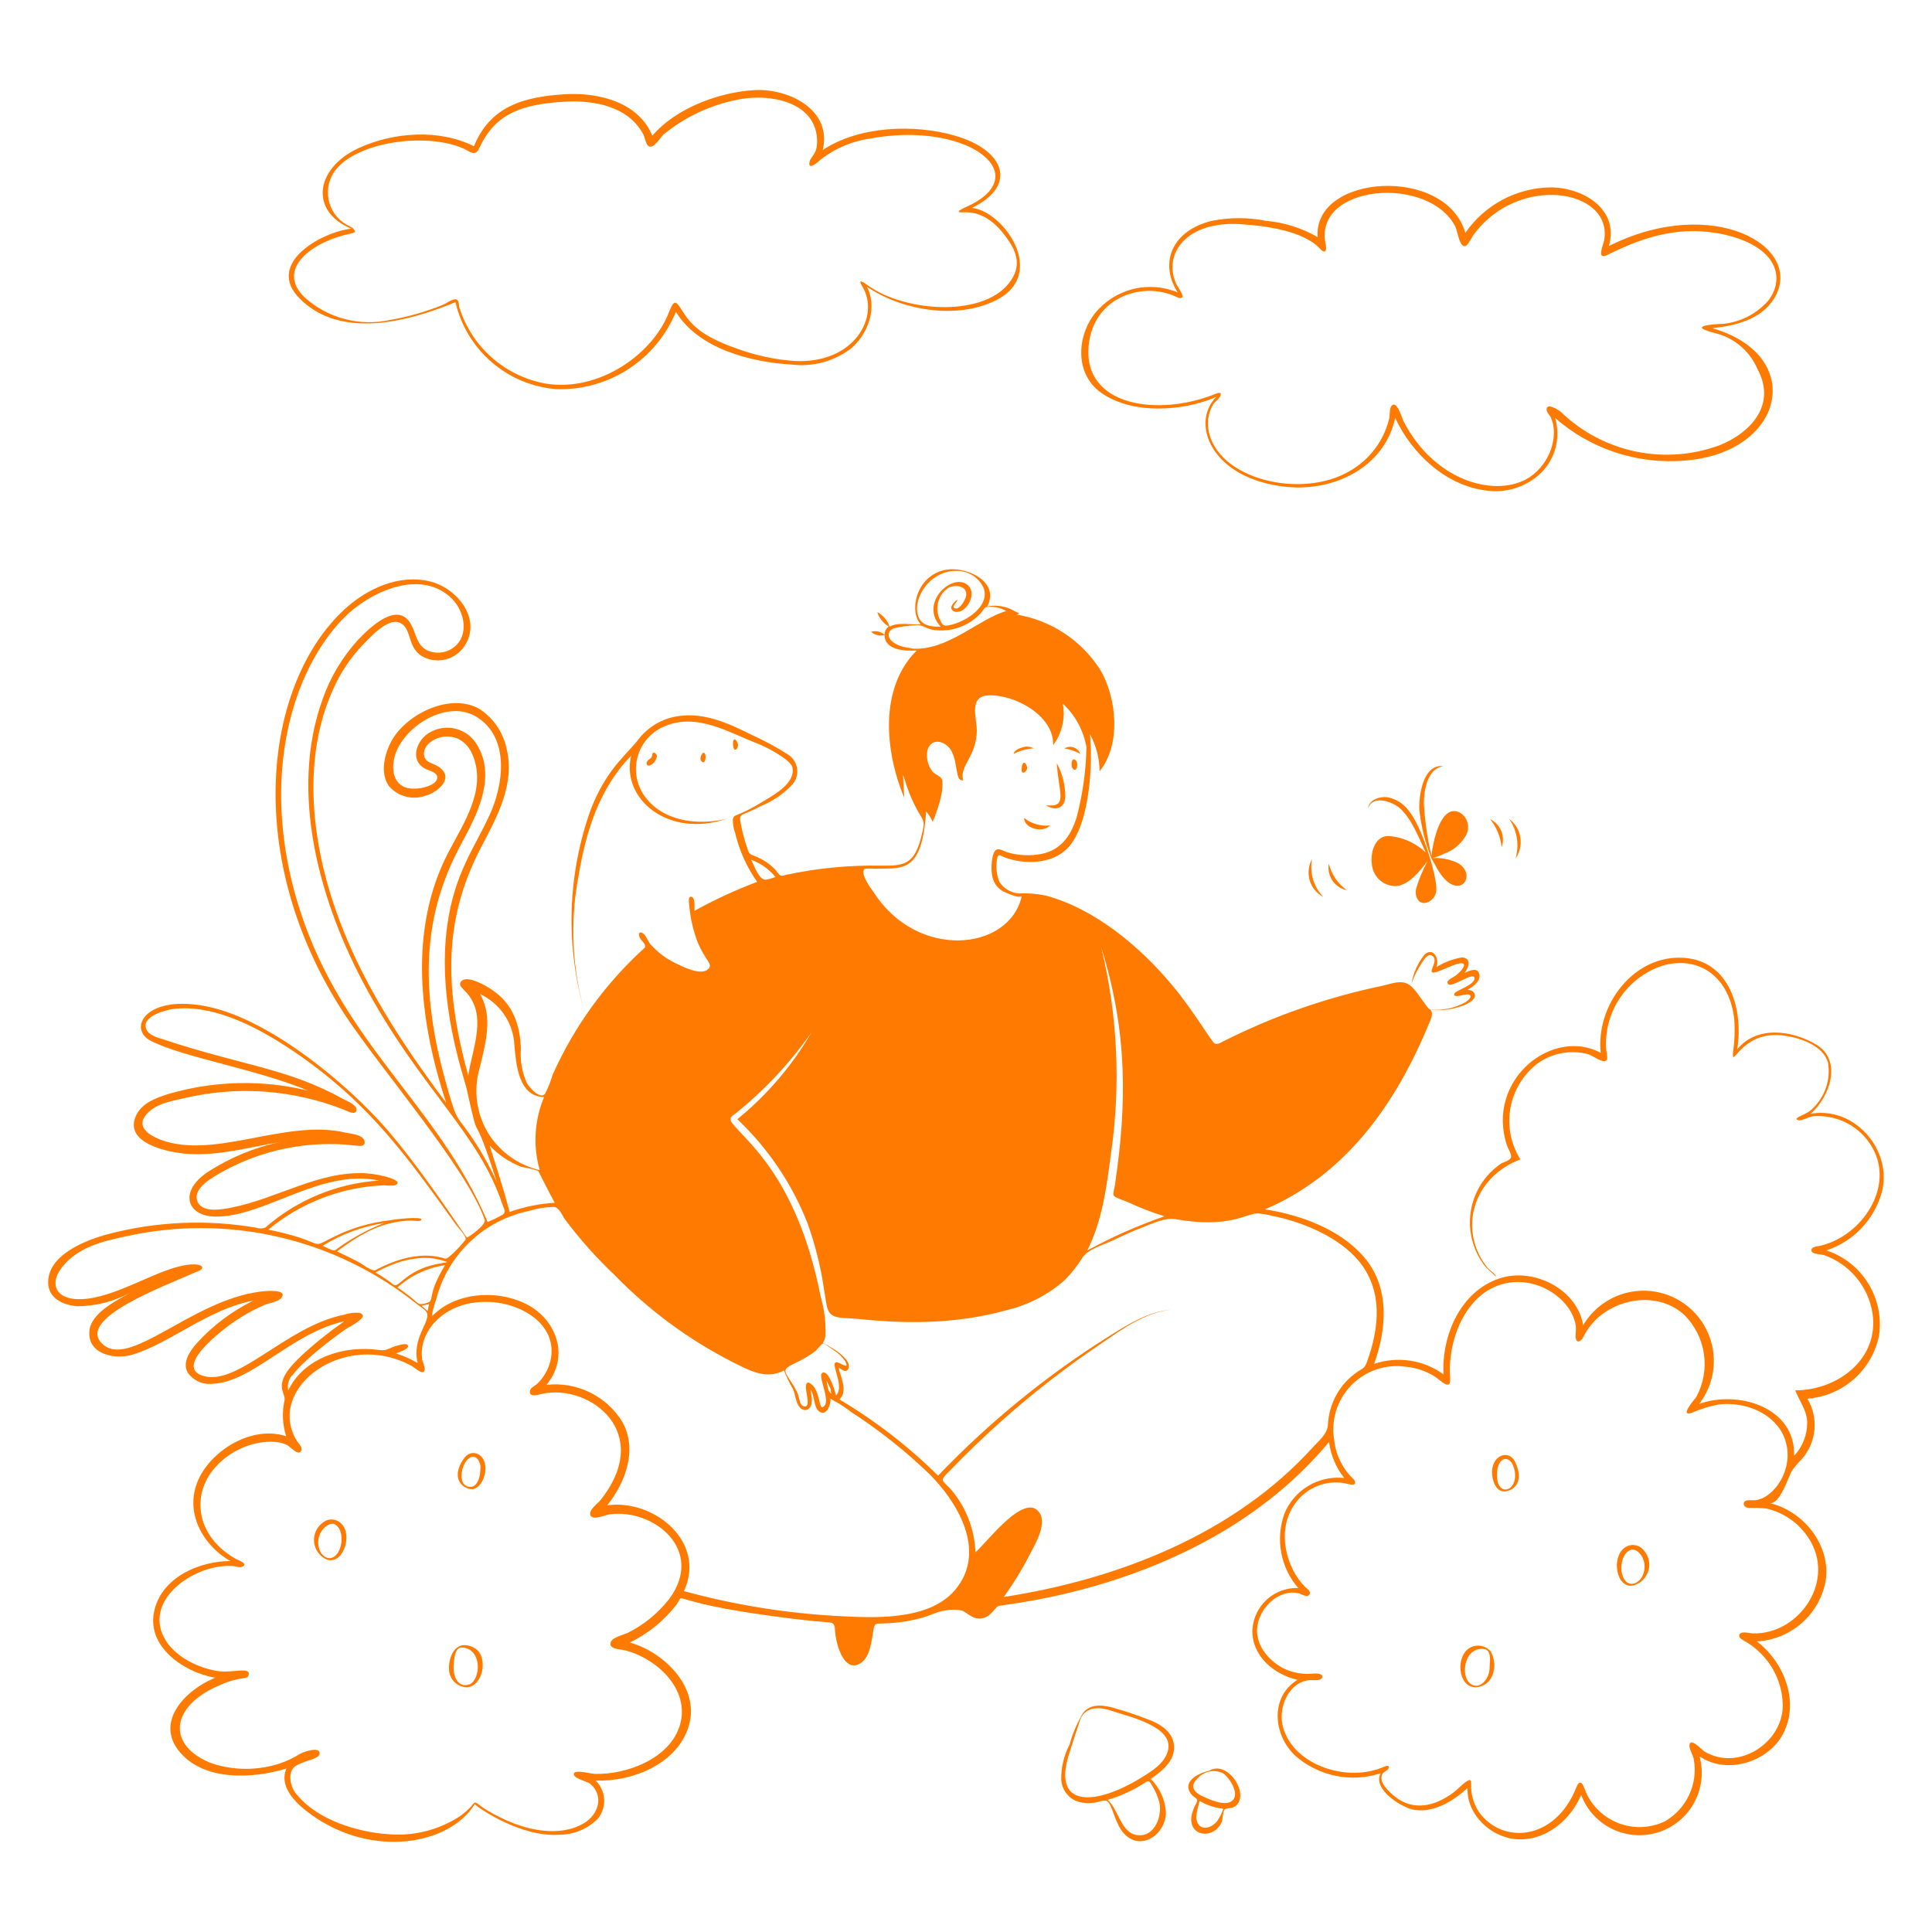 <svg width="400" height="400" viewBox="0 0 400 400" fill="none" xmlns="http://www.w3.org/2000/svg">
<path d="M211.58 154.78C210.88 154.98 210.02 155.34 209.84 156.1C211.129 155.422 212.547 155.027 214 154.94C213.633 154.736 213.226 154.616 212.808 154.588C212.389 154.561 211.97 154.626 211.58 154.78ZM220.38 154.96C221.53 155.139 222.64 155.518 223.66 156.08C223.544 155.769 223.36 155.488 223.123 155.257C222.885 155.026 222.599 154.85 222.285 154.743C221.971 154.636 221.638 154.6 221.308 154.637C220.979 154.675 220.662 154.785 220.38 154.96ZM220.56 164.88C220.541 162.477 219.937 160.116 218.8 158C219.16 164.16 221.22 167.26 216.56 166.72C218.54 168 220.52 167.34 220.56 164.88ZM212.56 158.52C211.86 156.98 211.4 158.72 211.54 159.62C211.68 160.52 213.02 159.52 212.56 158.52ZM222.62 157.32C221.78 156.76 221.74 158.52 221.98 158.94C222.8 160.36 223.5 158 222.62 157.32ZM217.44 170.9C215.508 171.113 213.569 170.56 212.04 169.36C212 171.42 215.72 172.6 217.44 170.9ZM237.72 356C235.375 355.08 232.985 354.279 230.56 353.6C228.42 353 225.9 352.66 224.3 354.56C223.04 356.628 222.077 358.863 221.44 361.2C220.252 363.467 219.66 366 219.72 368.56C219.792 369.484 220.112 370.371 220.647 371.128C221.183 371.885 221.912 372.484 222.76 372.86C223.935 373.295 225.201 373.426 226.44 373.24C227.12 373.24 228.44 372.58 229.12 372.86C230.2 373.4 230.64 376.66 232.12 378.86C235.38 383.64 241.18 380.38 241.4 375.38C241.285 372.709 240.155 370.184 238.24 368.32C240.4 366.82 242.96 364.86 243.08 362C243.2 358.76 240.36 356.96 237.72 356ZM238.44 369.54C239.129 370.623 239.654 371.803 240 373.04C240.7 375.84 239.18 380.26 235.62 379.96C232.06 379.66 231.62 374.6 229.32 372.64C231.943 371.867 234.446 370.737 236.76 369.28C237.68 368.64 237.82 368.48 238.44 369.5V369.54ZM241.8 362.48C241.14 365.08 238.42 366.74 236.3 368.04C227.2 373.66 218.3 374.42 221.04 364.16C221.04 363.96 223.58 356.16 223.66 356C224.86 353.08 227.92 353.4 230.44 354.3C233.56 355.36 243.16 357.46 241.8 362.44V362.48ZM250.36 366.6C247.18 367.36 244.62 369.38 246.88 371.74C247.12 371.98 247.54 372.18 247.72 372.44C247.9 372.7 247.98 372.78 247.6 373.5C244.14 379.9 250.88 381.5 252.9 377.36C253.16 376.82 253.18 375 253.52 374.66C253.86 374.32 254.88 374.42 255.52 374.1C259.12 372 254.34 364.22 250.36 366.6ZM252 377.04C251.18 378.12 249.34 379.04 248.24 377.86C247.14 376.68 248.02 374.24 248.38 372.86C249.874 373.753 251.547 374.306 253.28 374.48C252.978 375.39 252.547 376.252 252 377.04ZM255.02 372.9C253.48 374.02 250.32 372.52 248.82 371.82C247.32 371.12 246.24 369.82 247.86 368.3C248.49 367.528 249.363 366.993 250.337 366.782C251.311 366.572 252.327 366.698 253.22 367.14C254.52 368 256.88 371.54 255.02 372.9ZM303.46 173.04C303.705 172.633 303.865 172.181 303.929 171.711C303.993 171.241 303.961 170.763 303.833 170.306C303.706 169.849 303.487 169.423 303.188 169.054C302.89 168.684 302.52 168.38 302.1 168.16C298.1 166.44 296.62 174.8 296.36 177.16C295.522 173.613 295 169.999 294.8 166.36C294.8 163.74 295.46 159.16 298.8 158.62C294.58 158.14 293.72 164.86 293.86 167.68C294.228 171.112 295.069 174.477 296.36 177.68C296.585 178.165 296.845 178.633 297.14 179.08C297.618 180.089 298.238 181.025 298.98 181.86C302.66 185.86 305.6 181.08 301.98 178.76C300.303 177.917 298.432 177.537 296.56 177.66C297.427 177.445 298.266 177.129 299.06 176.72C300.915 176.052 302.474 174.748 303.46 173.04Z" fill="#FF7A01"/>
<path d="M293.16 184.12C292.9 185.56 293.62 187.34 295.38 186.88C296.005 186.675 296.542 186.266 296.905 185.718C297.268 185.17 297.435 184.515 297.38 183.86C297.38 181.36 294.56 171.24 291.58 167.74C290.522 166.333 288.972 165.376 287.24 165.06C285.72 164.86 283.44 165.52 283.24 167.38C284.22 164.44 288.36 166 289.88 167.38C292.4 169.76 293.72 173.38 295.18 176.5C293.045 174.458 290.25 173.245 287.3 173.08C284.54 173.24 283.72 176.62 284.02 178.88C284.112 180.141 284.684 181.318 285.618 182.17C286.551 183.022 287.776 183.484 289.04 183.46C291.72 183.24 293.92 180.4 295.58 178.26C294.555 180.116 293.743 182.082 293.16 184.12ZM274 185.72C272.998 184.696 272.261 183.443 271.853 182.07C271.446 180.697 271.379 179.245 271.66 177.84C271.284 178.508 271.046 179.245 270.96 180.007C270.874 180.769 270.942 181.541 271.16 182.276C271.379 183.011 271.743 183.695 272.23 184.286C272.718 184.878 273.32 185.366 274 185.72ZM278.88 184.32C276.997 182.998 275.661 181.036 275.12 178.8C274.902 180.029 275.174 181.294 275.876 182.326C276.579 183.357 277.657 184.073 278.88 184.32ZM310.9 175.4C311.287 174.31 311.258 173.115 310.818 172.045C310.379 170.975 309.561 170.105 308.52 169.6C309.846 171.27 310.671 173.281 310.9 175.4ZM312.46 169.54C313.28 170.729 313.823 172.086 314.048 173.512C314.273 174.938 314.174 176.397 313.76 177.78C314.655 176.506 315.019 174.935 314.776 173.397C314.534 171.86 313.703 170.477 312.46 169.54ZM135.02 156.28C135.02 157.1 134.28 157.12 133.98 157.66C133.68 158.2 133.98 158.74 134.7 158.42C135.045 158.231 135.342 157.965 135.567 157.642C135.793 157.319 135.941 156.949 136 156.56C136 156 135.12 155.38 135.02 156.28ZM145.12 157.46C145.94 158.66 146.34 156.64 145.92 156C145.5 155.36 144.76 156.92 145.12 157.46ZM152.62 153.62C151.88 152.32 151.64 153.62 151.82 154.58C152 156 153.24 154.74 152.62 153.62ZM94.3 62.56C95.412 67.371 98.02 71.704 101.751 74.939C105.481 78.173 110.141 80.141 115.06 80.56C120.346 80.758 125.565 79.33 130.014 76.469C134.463 73.608 137.927 69.451 139.94 64.56C144.6 72.2 155.46 75 163.94 75.48C168.365 76.009 172.82 74.773 176.34 72.04C179.74 69.02 181.76 63.62 179.46 59.36C186.78 64.32 198.28 66.26 206.38 62.08C216.88 56.66 207.84 43.76 201.24 43.04C210.84 38.36 207.96 31.04 197.7 28.08C189.26 25.64 177.82 26.08 170.34 31.06C172.34 22.6 163.12 18.26 156.2 18.66C148.9 19.06 139.9 22.4 135.06 28.1C132.16 21.04 123.74 19.08 116.86 19.52C108.06 20.06 101.44 22.2 98.12 30.28C90.92 26.64 81.38 27.34 74.12 30.72C65.18 34.94 64.12 43.82 72.74 47.34C66.34 48.1 54.9 54.66 62.06 61.82C70.56 70.38 84.64 66.56 94.3 62.56ZM72.74 48.32C73.36 48.2 73.86 48.12 73.02 47.2C72.598 46.929 72.157 46.688 71.7 46.48C70.75 45.929 69.929 45.179 69.294 44.282C68.659 43.386 68.225 42.363 68.02 41.284C67.815 40.204 67.845 39.093 68.107 38.026C68.369 36.959 68.858 35.962 69.54 35.1C74.2 29.34 88 27.44 95.72 30.64C97.26 31.26 98.36 32.64 99.24 30.64C102.64 23.18 108.56 21.58 116.82 21.06C123.26 20.68 130.08 22.1 133.16 27.76C133.48 28.34 133.7 29.76 134.18 30.18C135.26 31.08 136.68 28.5 137.34 27.88C141.979 24.058 147.536 21.514 153.46 20.5C159.46 19.46 168.72 21.02 169.16 28.78C169.34 31.96 167.88 32.28 167.62 33.46C167.14 35.6 169.62 33.32 170.06 32.92C172.98 30.686 176.422 29.234 180.06 28.7C199.94 25 214.06 35.72 201.06 42.36C200.48 42.66 196.84 44.12 199.4 43.96C203.22 43.74 205.98 45.96 208.2 48.94C210.42 51.92 211.46 54.7 209.44 57.86C204.38 65.86 187.44 64.72 179.68 59.08C178.8 58.44 177.48 57.56 178.5 59.24C182.3 65.4 177.02 75.36 164.5 74.74C160.448 74.448 156.456 73.593 152.64 72.2C143.82 69.16 142.48 66.2 140.64 63.4C139.58 61.86 139.16 63.14 138.64 64.28C135.4 73.26 124 81.28 112.86 79.4C108.745 78.639 104.917 76.769 101.787 73.992C98.657 71.214 96.345 67.635 95.1 63.64C94.96 63.12 95.1 62.18 94.44 61.98C93.78 61.78 92.26 62.88 91.78 63.08C88.206 64.538 84.484 65.605 80.68 66.26C77.581 66.93 74.367 66.852 71.303 66.035C68.24 65.218 65.414 63.684 63.06 61.56C57.02 55.7 64.56 50 72.74 48.32ZM227.82 81.2C234.32 85.9 244.86 85.2 251.82 82.18C246.34 87.7 250.86 99.22 266.36 100.8C276.16 101.8 286.66 96.8 288.86 86.52C292.28 93.86 299.14 100.36 307.4 101.52C309.487 101.867 311.625 101.721 313.646 101.097C315.666 100.472 317.513 99.384 319.04 97.92C320.516 96.464 321.567 94.633 322.082 92.625C322.596 90.617 322.554 88.506 321.96 86.52C325.788 89.873 330.279 92.381 335.142 93.88C340.005 95.379 345.129 95.836 350.18 95.22C369.74 92.88 373.62 73.46 354.54 67.96C359.32 67.4 364.54 66.22 367.3 61.82C373.86 51.18 354.74 40.1 333.1 50.94C335.32 43.22 327.64 38.78 320.96 38.8C317.492 38.858 314.087 39.743 311.03 41.382C307.972 43.02 305.35 45.364 303.38 48.22C299.38 34.22 271.86 36.04 272.8 49.08C269.486 47.187 265.802 46.034 262 45.7C258.375 44.99 254.646 44.99 251.02 45.7C242.86 47.6 239.84 54.2 243.82 60.54C240.892 59.321 237.648 59.078 234.571 59.849C231.494 60.621 228.747 62.364 226.74 64.82C222.94 69.6 222.5 77.26 227.82 81.2ZM225.4 71.52C226.36 61.52 236.58 58.08 243.68 61.52C244.02 61.68 244.46 61.86 244.8 61.52C245.14 61.18 243.66 59.1 243.5 58.74C240.74 52.46 245.72 45.62 257.06 46.42C262.04 46.76 269.82 47.78 273.24 51.44C274.4 52.7 274.74 51.92 274.46 50.56C271.84 38.16 295.84 36.14 301.34 46.96C301.78 47.84 302.24 51.94 303.7 50.76C304.189 50.135 304.617 49.465 304.98 48.76C314.24 35.9 333.74 39.1 332.16 49.56C332 50.66 330.36 54 332.84 52.76C340.6 48.88 347.74 46.76 356.34 48.42C367.84 50.78 369.82 57.44 366.06 62.3C363.654 65.002 360.32 66.701 356.72 67.06C356.16 67.06 352.58 67.2 352.36 67.78C352.14 68.36 356.02 69.14 356.62 69.44C358.234 70.052 359.707 70.984 360.951 72.18C362.195 73.376 363.185 74.812 363.86 76.4C367.86 83.7 362.56 89.58 355.98 92.2C350.408 94.252 344.37 94.689 338.56 93.461C332.751 92.234 327.406 89.391 323.14 85.26C322.74 84.9 320.16 83.26 320.2 84.82C320.2 85.34 320.88 85.98 321.1 86.46C322.74 90.06 321.1 95.92 316.6 98.86C310 103.1 297.14 99.92 290.6 87.24C290.24 86.54 289.2 82.74 288.1 84.02C287.66 84.54 287.76 86.02 287.62 86.66C287.076 88.919 286.077 91.044 284.685 92.904C283.292 94.765 281.535 96.322 279.52 97.48C269.52 103.48 251.78 99.24 250.18 88.88C249.888 87.054 250.272 85.184 251.26 83.62C251.6 83.1 252.3 82.66 252.56 82.18C253.04 81.28 252.56 81.18 251.78 81.5C240 86.34 224.16 84.24 225.4 71.52Z" fill="#FF7A01"/>
<path d="M389.58 246.94C391.96 238.22 384 228.94 374.86 230.6C378.86 227.14 381.5 219.56 376.04 216.28C371.06 213.28 363.74 212.28 359.66 217.26C360.98 209.26 358.28 199.06 348.76 198.32C338.32 197.5 330.32 208.14 331.42 217.98C321.42 212.6 307.58 223.56 311.98 237.1C312.2 237.76 313.08 239.1 312.8 239.72C312.52 240.34 311.24 240.62 310.8 240.9C309.123 242.033 307.699 243.5 306.615 245.208C305.532 246.917 304.812 248.831 304.503 250.83C304.193 252.83 304.299 254.872 304.815 256.828C305.331 258.785 306.245 260.614 307.5 262.201C307.76 262.541 309.74 264.32 309.74 264.32C309.74 263.86 308.32 262.9 308.02 262.52C301.86 254.94 304.72 243.84 314.78 240.04C312.811 236.905 312.071 233.153 312.703 229.505C313.334 225.857 315.292 222.572 318.2 220.28C319.713 219.161 321.46 218.399 323.31 218.053C325.16 217.706 327.065 217.784 328.88 218.28C329.8 218.56 332.26 220.52 332.74 219.3C332.779 218.695 332.719 218.087 332.56 217.5C332.246 213.694 333.221 209.893 335.329 206.708C337.436 203.523 340.554 201.139 344.18 199.94C351.72 197.74 358.18 202.22 359.08 211.26C359.22 213.383 359.139 215.514 358.84 217.62C358.4 222.04 360.34 213.08 369.46 214.42C372.72 214.9 377.46 216.42 378.48 220.04C378.773 221.856 378.594 223.717 377.96 225.444C377.326 227.171 376.259 228.706 374.86 229.9C373.54 230.96 371.2 231.42 372.22 231.9C372.82 232.18 374.52 231.24 375.2 231.12C377.696 230.881 380.207 231.374 382.427 232.539C384.647 233.704 386.479 235.491 387.7 237.68C392.18 245.68 385.7 255.68 377.08 257.88C376.44 258.06 374.74 258.04 375.08 259.08C375.32 259.66 377.08 259.7 377.68 259.86C380.269 260.782 382.563 262.381 384.322 264.492C386.081 266.603 387.241 269.148 387.68 271.86C389.12 281.4 380.42 287.86 371.68 287.86C372.54 290.06 374.1 292 374.16 294.46C374.187 297.045 373.212 299.539 371.44 301.421C371.8 291.281 359.72 287.76 351.78 290.68C352.997 289.111 353.88 287.309 354.374 285.386C354.868 283.462 354.963 281.458 354.652 279.496C354.342 277.535 353.633 275.658 352.569 273.98C351.505 272.303 350.109 270.862 348.467 269.745C346.825 268.629 344.971 267.86 343.021 267.487C341.07 267.115 339.064 267.145 337.125 267.578C335.187 268.01 333.358 268.835 331.75 270.002C330.143 271.168 328.792 272.652 327.78 274.36C326.52 266.82 317.42 262.36 310.46 264.68C302.34 267.36 298.46 276.54 298.86 284.54C296.814 283.058 294.442 282.089 291.943 281.713C289.444 281.337 286.892 281.566 284.5 282.38C287.12 275.08 287.76 266.58 282.5 260.38C277.52 254.5 269.32 251.54 261.9 250.38C278.5 243.3 288.86 228.8 295.74 212.2C296.12 211.28 296.88 210.04 296.2 209.08C298.637 209.314 301.095 208.951 303.36 208.02C304.06 207.68 305.36 207.02 305.36 206.14C305.36 205.26 304.52 204.92 303.78 204.96C304.88 204.32 306.68 203.16 306.26 201.64C305.84 200.12 304.16 201.04 303.2 201.44C304.12 200.32 304.74 198.36 302.7 198.22C300.82 198.534 299.019 199.214 297.4 200.22C298.08 198.56 296.78 195.98 294.94 197.64C293.543 199.378 292.614 201.443 292.24 203.64C292.826 201.99 293.626 200.423 294.62 198.98C295.04 198.38 295.76 197.28 296.62 197.96C298.06 199.12 294.88 201.96 297.4 201.24C298.7 200.82 299.94 200.18 301.24 199.72C303.84 198.82 303.56 200.2 301.48 201.92C301.1 202.22 299.72 202.82 299.68 203.34C299.68 205.34 305 201 305.28 202.44C305.5 203.54 302.86 204.6 302.18 204.98C301.86 205.14 300.96 205.5 301.08 205.98C301.2 206.46 302.52 206.12 302.96 205.98C304.82 205.6 304.96 206.46 303.42 207.5C301.187 208.729 298.639 209.265 296.1 209.04C295.6 208.8 295.06 207.82 294.7 207.38C293.76 206.2 292.7 204.2 291.18 203.58C289.66 202.96 287.58 203.8 286.1 204.12C274.788 206.482 263.83 210.301 253.5 215.48C252.92 215.76 252.12 216.34 251.5 216.06C250.88 215.78 247.22 209.42 242.86 204.18C236.06 195.98 226.74 188.18 216.52 185.42C214.687 185.035 212.811 184.887 210.94 184.98C210.138 184.917 209.361 184.671 208.668 184.262C207.975 183.853 207.384 183.292 206.94 182.62C206.255 180.968 206.109 179.141 206.52 177.4C206.9 176.72 207.3 177.24 208.08 177.54C212.24 179.08 217.96 178.88 221.08 175.54C225.62 170.84 226.3 158.06 225.66 152C226.947 154.358 227.634 156.995 227.66 159.68C232.16 154.1 231.22 144.54 227.8 138.68C225.877 135.661 223.339 133.081 220.351 131.11C217.363 129.139 213.993 127.82 210.46 127.24C211.64 127 210.56 126.82 210.08 126.54C208.369 125.514 206.336 125.165 204.38 125.56C207.16 120.38 199.96 117.22 195.88 117.96C189.58 119.08 188.16 126.7 190.64 129.26C188.76 129.38 185.86 128.74 184.18 129.76C183.761 128.46 182.849 127.376 181.64 126.74C182.032 127.986 182.873 129.041 184 129.7C183.732 129.9 183.515 130.16 183.366 130.458C183.217 130.757 183.139 131.087 183.14 131.42C182.763 131.09 182.309 130.86 181.82 130.752C181.33 130.643 180.821 130.66 180.34 130.8C180.711 131.141 181.163 131.381 181.654 131.496C182.144 131.612 182.656 131.6 183.14 131.46C183.14 134.68 187.5 134.82 189.8 134.68C181.94 142.46 183.24 155.66 187.2 165.14C186.84 155.92 186.4 162.2 190.74 169.14C191.54 170.36 191.2 171.26 190.88 172.66C189.38 179.12 187.22 179.28 182.24 179.22C175.798 179.116 169.365 179.733 163.06 181.06C162.7 181.06 162.02 181.46 161.6 181.26C161.18 181.06 160.68 180.16 160.28 179.8C159.256 178.811 158.064 178.012 156.76 177.44C155.54 176.9 155.1 177.04 154.76 175.72C154.26 174.302 153.852 172.852 153.54 171.38C152.88 167.94 152.9 169.38 157.54 166.88C159.888 165.936 162.013 164.512 163.78 162.7C164.234 162.271 164.585 161.744 164.806 161.159C165.027 160.574 165.111 159.947 165.053 159.324C164.995 158.702 164.797 158.101 164.472 157.566C164.148 157.032 163.706 156.579 163.18 156.24C160.885 154.762 158.485 153.452 156 152.32C150.54 149.62 144.98 146.92 138.64 148.64C135.893 149.465 133.5 151.182 131.84 153.52C129.12 156.78 125.44 159.64 122.34 167.52C117.397 181.266 117.011 196.238 121.24 210.22C118.438 200.817 117.944 190.876 119.8 181.24C121.32 172.06 124.1 163.24 130.68 156.42C128.5 165.4 138.4 173.62 150.44 169.52C144.44 170.98 137.04 170.08 133.3 164.6C132.502 163.415 131.979 162.067 131.768 160.654C131.557 159.241 131.665 157.798 132.083 156.432C132.5 155.065 133.218 153.809 134.183 152.756C135.148 151.702 136.336 150.877 137.66 150.34C144.44 147.52 150.88 151.68 157.02 154.02C158.4 154.54 163.72 157.24 164.06 158.88C164.72 162.04 160.58 164.34 158.42 165.68C152.22 169.5 152 168.34 151.72 169.68C151.724 170.621 151.886 171.554 152.2 172.44C153.057 176.081 154.605 179.523 156.76 182.58C152.295 184.266 147.957 186.272 143.78 188.58C143.78 188 143.94 186.06 143.32 185.74C142.28 185.2 142.68 187.24 142.72 187.62C142.948 190.189 143.533 192.714 144.46 195.12C146.06 198.96 147.74 199.6 146.6 200.66C145.1 202.06 141.36 200.14 139.94 199.46C137.921 198.5 136.118 197.139 134.64 195.46C134.2 194.94 133.64 193.46 133.08 193.22C132.18 192.7 132.16 193.52 132.48 194.18C132.8 194.84 133.78 195.38 133.52 196.18C125.367 203.556 118.847 212.555 114.38 222.6C114.006 223.923 113.497 225.203 112.86 226.42C111.88 227.76 109.62 225.2 109.06 224.2C108.086 222.002 107.667 219.599 107.84 217.2C107.7 212.22 106.22 207.82 101.84 204.92C100.68 204.12 96.86 201.86 95.56 203.1C94.78 203.86 95.68 204.56 96.2 205.1C101.1 209.98 97.8 216.94 96.94 222.7C92.26 205.52 91.44 190.96 99.62 175.4C102.94 169.08 106.74 162.18 104.84 154.82C104.113 151.536 102.133 148.665 99.32 146.82C93.32 143.3 84.3 147.78 81.2 153.16C79.66 155.82 78.58 159.98 80.5 162.72C81.422 163.799 82.653 164.569 84.026 164.927C85.399 165.284 86.849 165.212 88.18 164.72C90.84 163.94 94.18 160.94 90.76 158.72C89.66 157.96 88.02 157.94 87.8 156.36C87.28 152.78 95.26 149.76 97.92 156.48C100.72 163.52 96.04 170.34 92.9 176.34C84.4 192.54 86.9 211.64 92.38 228.34C83.04 215.84 74.38 202.7 69.3 187.82C64.44 173.56 62.6 156.74 69 142.64C70.512 139.218 72.618 136.089 75.22 133.4C76.72 131.86 80.46 127.66 82.96 129.02C85.46 130.38 84.16 134.52 88.04 136.2C89.42 136.786 90.958 136.888 92.404 136.489C93.849 136.089 95.117 135.212 96 134C100 128.34 94.72 121.82 89.1 120.4C82.62 118.76 75.92 121.9 71.24 126.24C54.76 141.54 50 177.36 71.34 210C78.5 220.94 96.74 242 100.34 252.52C100.72 253.66 96.86 256.24 96.66 256.22C96.46 256.2 86 240 78.16 231.66C69.62 222.54 54.52 210.42 42.16 208.24C29.8 206.06 26.52 213.12 31.24 215.5C37.96 218.94 52.78 221.24 63.86 225.82C54.329 223.504 44.356 223.731 34.94 226.48C32.48 227.24 29.54 228.28 28.28 230.74C25.22 236.74 35.04 238.64 38.84 238.9C45.36 239.34 51.7 237.5 58.06 236.42C52.691 237.561 47.579 239.684 42.98 242.68C36.98 246.68 38.68 251.78 44.5 251.88C54.78 252.06 66.3 241.88 78.5 244.42C69.775 244.995 61.482 248.424 54.9 254.18C54.291 254.389 53.629 254.389 53.02 254.18C42.898 252.441 32.521 252.877 22.58 255.46C18 256.64 9.46 259.84 10 266C10.28 268.96 13.34 270.26 16 270.44C19.814 270.43 23.566 269.475 26.92 267.66C23.96 269.38 18.78 271.86 18.5 275.66C18.14 280.44 23.86 281.54 27.38 280.48C35.24 278.12 43 271.08 52.48 269.26C48.055 271.439 44.079 274.431 40.76 278.08C39.34 279.66 37.68 282.08 38.86 284.18C39.429 284.994 40.207 285.638 41.111 286.046C42.016 286.455 43.014 286.612 44 286.5C52.28 286.18 60.46 275.9 71.3 273.56C68.2 275.66 61.3 281.04 59.3 284.18C57.3 287.32 59.08 288.48 58.92 289.86C58.365 292.345 58.475 294.932 59.24 297.36C52.58 295.14 44.48 299.76 41.4 305.68C37.88 312.42 41.58 319.681 47.7 323.201C41.38 323.201 33.7 326.461 32.02 333.201C30.02 340.781 38.02 346.24 44.56 347.36C38.56 349.76 31.82 356.46 37.3 362.84C42.5 368.84 52.42 368.24 59.3 366.16C57.6 370.16 61.64 373.7 64.52 375.76C77.26 384.86 93.14 381.88 98.28 373.54C99.22 374.46 107.9 380.4 115.8 379.86C117.288 379.86 118.761 379.565 120.134 378.991C121.507 378.418 122.753 377.578 123.8 376.52C124.712 375.382 125.168 373.944 125.079 372.488C124.99 371.032 124.363 369.66 123.32 368.641C130.7 368.921 139.76 365.421 142.42 357.921C145.32 349.721 137.74 342.16 130.42 340.06C134.165 338.241 137.443 335.586 140 332.3C142.12 329.38 137.22 331.56 160.38 334.66C172.38 336.28 172.06 335.6 172.58 336.3C173.1 337 172.58 337.64 173.46 340.76C174.04 342.76 175.6 346.04 178.18 344.34C180.18 343.06 180.44 339.721 180.8 337.641C181.22 335.221 181.12 336.741 187.8 335.641C192.8 334.761 193.58 333.641 195.8 333.421C196.883 333.211 197.997 333.211 199.08 333.421C200.34 333.921 201.08 335.02 202.62 335.1C204.92 335.22 205.98 332.86 206.62 332.54C207.64 332.02 249.82 329.04 275.16 298.54C275.514 301.265 276.599 303.843 278.3 306C275.713 305.725 273.107 306.298 270.874 307.633C268.641 308.968 266.903 310.992 265.92 313.4C264.992 315.988 264.768 318.775 265.271 321.477C265.773 324.179 266.984 326.7 268.78 328.78C266.388 328.698 264.058 329.553 262.287 331.163C260.517 332.773 259.445 335.011 259.3 337.4C259.08 342.76 263.74 346.72 268.64 347.78C262.88 351.36 263.62 359.12 268.06 363.4C270.436 365.527 273.33 366.992 276.45 367.648C279.57 368.304 282.808 368.129 285.84 367.141C284.08 370.481 290.32 374.36 292.9 374.72C297.04 375.32 300.9 372.821 303.84 370.201C303.62 375.721 308.74 380.46 314.06 380.8C320.06 381.16 325.18 376.8 327.36 371.62C328.533 374.725 330.858 377.259 333.852 378.693C336.845 380.128 340.276 380.353 343.431 379.323C346.587 378.293 349.223 376.086 350.793 373.161C352.363 370.237 352.745 366.82 351.86 363.62C357.62 367.62 366.5 364.72 369.4 358.52C372.48 351.94 369.26 344.02 363.74 339.84C367.167 339.65 370.431 338.318 373.012 336.056C375.593 333.794 377.342 330.733 377.98 327.36C379.14 319.98 373.42 312.8 366.32 311.18C368.5 311.68 370.32 305.62 370.98 304.52C371.578 303.678 372.247 302.888 372.98 302.16C374.499 300.468 375.436 298.334 375.656 296.071C375.875 293.808 375.365 291.533 374.2 289.58C377.745 289.321 381.109 287.913 383.783 285.571C386.457 283.229 388.295 280.08 389.02 276.6C389.59 272.838 388.81 268.995 386.819 265.752C384.828 262.509 381.753 260.075 378.14 258.88C380.878 257.978 383.353 256.418 385.348 254.336C387.342 252.254 388.796 249.715 389.58 246.94ZM230 238.94C232.082 224.684 231.403 210.16 228 196.16C233.54 213.86 233.26 228.78 230.88 245.04C230.88 245.52 230.3 247.16 230.62 247.58C230.94 248 232.88 248.6 233.5 248.88C235.96 250.039 238.5 251.022 241.1 251.82C235.581 253.736 230.23 256.104 225.1 258.9C228.24 252.72 229.12 245.66 230 238.9V238.94ZM190.4 128.2C188.4 124.72 192.16 118.04 198.12 118.2C199.3 118.19 200.457 118.528 201.446 119.172C202.435 119.816 203.212 120.737 203.68 121.82C204.92 125.44 200.22 128.7 196.48 129.46C195.4 129.68 195.14 129.46 194.66 128.42C194.075 127.305 193.914 126.015 194.209 124.79C194.503 123.565 195.232 122.488 196.26 121.76C198.08 120.74 200.9 121.54 199.82 124C199.6 124.52 198.76 126 197.94 126C196.56 125.8 198.4 124.62 198.18 124.16C198.18 124.16 196.54 125.34 197.04 126.16C197.54 126.98 198.86 126.76 199.54 126.16C201.06 124.96 202.04 122.16 200.02 120.88C196.72 118.88 190.36 125 194.76 129.74C193.24 129.8 191.26 129.66 190.4 128.2ZM188.66 134.2C183.8 133.72 182.96 130.9 185.06 130.08C186.473 129.752 187.912 129.545 189.36 129.46C190.86 129.2 191.6 130.08 193.04 130.38C194.858 130.682 196.722 130.529 198.467 129.936C200.212 129.343 201.782 128.327 203.04 126.98C203.36 126.62 203.7 125.9 204.16 125.7C205.606 125.482 207.084 125.772 208.34 126.52C202.8 128 196 134.98 188.66 134.26V134.2ZM178.88 180C179.1 179.7 180.88 179.88 181.3 179.86C186.72 179.68 190.92 181.02 191.74 167.98C192.308 168.64 192.773 169.382 193.12 170.18C193.12 169.98 195.34 165.2 195.12 161.88C195.12 160.6 193.66 160.6 192.96 159.6C192.522 159.003 192.212 158.322 192.047 157.6C191.881 156.877 191.866 156.129 192 155.4C192.78 152.54 195.78 153.4 196.94 155.4C198.44 158.1 197.68 161.84 199.42 161.54C198.56 158.54 202.18 156.7 202.24 151.28C202.24 148.7 200.52 144.24 204.52 143.98C209.92 143.64 218.28 148.14 218.04 154.28C218.952 153.064 219.6 151.671 219.944 150.191C220.289 148.71 220.321 147.174 220.04 145.68C222.627 148.078 224.35 151.263 224.94 154.74C224.835 159.589 224.164 164.408 222.94 169.1C221.64 173.36 219.36 176.38 214.74 176.94C212.669 177.213 210.564 177.049 208.56 176.46C207.92 176.26 206.96 175.6 206.3 175.92C205.64 176.24 205.42 177.74 205.34 178.44C204.96 182.56 206.4 184.12 208.62 184.96C209.24 185.2 210.88 185.96 211.54 185.54C209.02 196.88 189.96 198.9 180.88 184.72C180.22 183.86 178.22 181.08 178.88 180ZM155.52 178C157.49 178.722 159.23 179.958 160.56 181.58C159.912 181.828 159.242 182.015 158.56 182.14C157.14 182.16 156.36 179.68 155.52 178ZM114.86 249.02C111.673 249.211 108.528 249.85 105.52 250.92C104.28 246.28 102.82 241.72 101.36 237.14C103.197 239.123 105.47 240.65 108 241.6C109.155 241.797 110.298 242.064 111.42 242.4C111.42 242.4 114.18 247.86 114.86 249.02ZM99.3 221.14C100.48 216.18 102.16 210.58 99.4 205.82C101.438 206.766 103.178 208.252 104.43 210.118C105.681 211.983 106.398 214.156 106.5 216.4C106.84 220.22 107.3 227.04 112.64 227.14C110.64 231.934 110.323 237.264 111.74 242.26C107.492 241.264 103.782 238.69 101.36 235.06C100.037 233.024 99.168 230.727 98.812 228.325C98.457 225.923 98.623 223.473 99.3 221.14ZM92.24 223.86C86.1 201.86 88.68 187.4 95.44 174.84C98.74 168.7 102.92 160.84 98.66 154.04C97.705 152.496 96.195 151.374 94.441 150.906C92.686 150.437 90.818 150.657 89.22 151.52C86.42 152.88 84.58 157.28 88 159.14C88.84 159.6 90.86 159.9 90.48 161.28C90.1 162.66 87.2 163.28 86.04 163.28C81.7 163.52 80.72 159.78 81.82 156.24C83.82 150.12 92.84 144.66 98.8 148.5C105.6 152.86 104.22 162.5 101.4 168.66C98.32 175.46 94.14 180.66 92.62 191.46C90.38 207.2 95.98 222.64 96.62 225.46C99.7 239.28 97.22 227.12 102.88 244.76C101.227 241.092 99.217 237.596 96.88 234.32C94.44 230.88 94.48 232 92.24 223.86ZM61.24 185.62C54.12 160.56 60.4 138.98 71.12 128C76.4 122.6 87.12 117.5 93.62 124C96.18 126.62 97.2 131.52 93.98 134C93.198 134.61 92.263 134.99 91.278 135.1C90.293 135.209 89.296 135.043 88.4 134.62C86.26 133.54 86.16 131.2 85.12 129.3C82.38 124.24 76.54 129.94 74.14 132.46C70.929 135.974 68.454 140.095 66.86 144.58C59.74 164 66.16 186.98 76 204.92C87.42 225.78 99.12 234.64 104 249.32C104.3 250.22 104.86 250.86 104.12 251.46C103.103 252.045 102.047 252.56 100.96 253C90.46 228 69.78 215.54 61.24 185.62ZM79.56 245.4C80.297 245.5 81.043 245.5 81.78 245.4C83.98 244.48 78.96 243.12 75.78 242.92C66 242.38 57.48 248.14 48 250C46 250.4 41.7 251.26 40.82 248.58C39.94 245.9 44.2 243.64 46.08 242.58C54.373 237.999 63.883 236.098 73.3 237.14C74.04 237.24 75.82 237.58 75.46 236.22C75.1 234.86 72.5 234.72 71.56 234.5C59.22 231.58 44.52 240.12 33.34 236C31.34 235.26 28.2 233.58 30.06 231.04C31.92 228.5 35.42 228.02 38.06 227.38C49.153 224.74 60.79 225.593 71.38 229.82C71.98 230.1 73.96 231.1 73.78 229.6C73.78 228.66 71.52 227.82 70.84 227.44C59.7 221.2 49.7 220.5 33.9 215.22C32.74 214.82 30.98 214.48 30.36 213.22C29.02 210.56 33.94 209.22 35.66 208.92C44.7 207.74 54.46 213.28 61.9 218.42C77 228.96 84.62 240 94.4 253.54C94.88 254.22 96.54 255.88 96.4 256.6C96.4 256.8 92.9 260.78 92.18 260.6C85.3 258.3 77.82 263.02 77.62 263.02C76.62 263.02 75.02 261.7 74.14 261.24C72.7 260.48 71.24 259.76 69.76 259.1C74.82 255.34 79.26 252.8 85.24 252.7C85.58 252.7 87.4 253.04 87.24 252.44C87.08 251.84 81.62 252.44 81.06 252.6C71.42 253.7 67.06 257.62 65.84 257.54C64.28 257.44 64.06 256.34 55.56 254.58C62.333 248.964 70.768 245.738 79.56 245.4ZM87.04 270C86.46 270 85.52 268.88 85.04 268.56C84.14 267.86 83.24 267.16 82.3 266.56C85.052 264.082 88.476 262.474 92.14 261.94C88.7 267.64 89.78 268.58 88.96 269.5C88.375 269.833 87.713 270.006 87.04 270ZM88.84 270C88.72 270.48 88.62 270.96 88.52 271.44C88.12 271.06 87.7 270.7 87.28 270.34L88.84 270ZM91.58 261.52C84.64 262.5 82.8 266.32 81.74 266.08C81.14 265.94 81.5 265.7 77.74 263.44C82.14 261.06 87.6 259.34 92.5 261.26C92.36 261.5 91.86 261.42 91.58 261.46V261.52ZM69.4 258.84C68.94 259.1 67.18 258.061 66.8 257.921C70.684 255.521 75.009 253.923 79.52 253.22C75.912 254.635 72.508 256.525 69.4 258.84ZM60.48 284.84C62.48 281.94 68.84 277.04 71.78 275.06C72.4 274.64 76.82 272.5 74.38 271.8C73.29 271.731 72.196 271.874 71.16 272.22C59.16 274.62 48.94 287.42 41.76 284.76C36.9 282.96 44.1 277.06 45.86 275.62C48.541 273.412 51.516 271.588 54.7 270.201C55.6 269.821 57.6 269.52 58.22 268.74C59.8 266.74 54.56 267.321 53.86 267.421C39.48 269.261 26.54 283.82 21.04 278.08C16.08 272.94 33.64 266.44 40.16 263.54C40.64 263.32 41.96 262.96 41.88 262.4C41.8 261.84 40.52 261.78 40.12 261.78C34.12 261.78 25.66 267.94 18.12 268.88C11.78 269.66 9.78 266.081 13.02 262.141C16.26 258.201 21.26 257 25.78 256.04C36.271 253.655 47.165 253.671 57.648 256.088C68.132 258.506 77.933 263.262 86.32 270C86.8 270.4 87.98 271.08 88.32 271.66C89.34 273.54 85.16 276.94 86.48 282.22C85.066 281.375 83.555 280.703 81.98 280.22C82.46 279.98 85.04 279.26 84.38 278.46C84 278 82.38 278.581 81.88 278.701C81.14 278.901 80.42 279.36 79.7 279.5C78.56 279.74 77.34 279.04 73.34 279.38C67.78 279.88 62.14 282.62 59.68 287.88C59.56 287.331 59.57 286.761 59.709 286.216C59.848 285.671 60.112 285.166 60.48 284.74V284.84ZM138.48 331.141C136.219 334.01 133.359 336.351 130.1 338C129.24 338.44 126.94 338.96 126.5 339.86C125.74 341.46 128.5 341.46 129.32 341.66C135.84 343.26 142.9 349.66 140.8 357.06C138.8 364.08 129.72 367.48 123.1 367.26C122.5 367.26 119.24 366.38 118.86 367.1C118.32 368.14 121.58 368.8 122.2 369.32C125.16 371.84 123.86 375.74 120.86 377.5C115.74 380.48 108.86 378.92 103.6 376.28C99.42 374.28 98.88 373.141 98.36 373.201C97.84 373.261 97.88 374.12 95.24 376.02C90.811 378.918 85.53 380.229 80.26 379.74C73.96 379.3 65.96 376.82 61.72 371.86C61.145 371.283 60.706 370.585 60.432 369.818C60.159 369.05 60.059 368.231 60.14 367.421C60.48 365.601 61.56 365.42 63.08 364.76C63.78 364.48 66.32 363.981 66.18 362.921C66.02 361.561 62.8 362.74 62.18 363.08C60.871 363.911 59.468 364.582 58 365.08C53.403 366.602 48.438 366.602 43.84 365.08C34.56 361.5 35.02 353.34 45.48 348.9C50.04 346.9 51.2 347.9 51.48 346.78C51.88 344.98 48.24 346.46 44.98 345.96C40.4 345.22 35.28 342.46 33.58 338.22C30.5 330.46 40.78 323.78 48.02 324.22C48.64 324.22 49.64 324.64 50.22 324.34C51.42 323.74 49.38 323.04 48.88 322.78C40.26 317.98 39.14 308.54 45.76 302.58C50.56 298.26 56.86 297.801 59.48 299.201C60.12 299.541 62 301.74 62.42 300.18C62.58 299.54 61.78 298.82 61.48 298.34C54.86 287.56 71.2 275.12 85.26 282.82C86.06 283.26 87.9 285.14 87.94 283.34C87.829 282.752 87.662 282.176 87.44 281.62C86.38 275.44 92.54 268.7 102.28 269.62C108.18 270.16 115.02 274.12 114.12 280.94C113.789 283.102 112.74 285.089 111.14 286.58C110.74 286.92 109.88 287.32 109.74 287.86C109.34 289.52 111.74 288.68 112.36 288.54C122.14 286.54 135.42 296.54 124.36 310.54C123.78 311.28 121.74 312.68 122.26 313.76C122.78 314.84 125.38 313.64 126.26 313.52C135.44 312.32 146 320.96 138.56 331.04L138.48 331.141ZM198.66 327.94C193.9 335.36 182.32 335.041 174.66 334.641C163.481 334.125 152.394 332.375 141.6 329.421C146.32 319.281 135.46 310.32 125.72 311.66C129.52 306.9 132.04 300.14 128.86 294.4C127.241 291.759 124.902 289.633 122.118 288.273C119.334 286.912 116.219 286.374 113.14 286.72C118.12 280.72 115.14 272.82 108.48 269.76C102.48 267 94.3 267.58 89.52 272.44C89.22 272.16 90.22 269.28 90.32 268.96C91.502 264.424 93.93 260.309 97.331 257.081C100.731 253.854 104.968 251.644 109.56 250.7C111.22 250.19 112.943 249.914 114.68 249.88C115.82 250 116.36 251.62 117.02 252.52C120.1 256.632 123.526 260.473 127.26 264C134.359 271.298 142.609 277.379 151.68 282C155.18 283.74 158.5 285.7 162.32 283.74C162.822 285.032 163.424 286.282 164.12 287.48C164.64 288.56 164.68 289.901 165.26 290.921C165.84 291.941 166.94 292.36 167.68 291.4C168.42 290.44 167.94 288.74 167.8 287.72C168.7 288.9 168.42 291.26 169.52 292.16C171.14 293.48 172.06 290.68 171.96 289.52C171.96 289.52 171.96 289.66 173.48 290.46C174.443 291.038 175.372 291.673 176.26 292.36C182.052 296.112 187.471 300.412 192.44 305.201C198 310.761 203.72 320.12 198.74 327.84L198.66 327.94ZM173.08 288.921C172.96 288.221 171.66 283.76 170.36 284.18C169.06 284.6 171.96 289.62 170.7 291.06C169.44 292.5 169.98 288.4 168.14 286.72C166.98 285.62 166.74 286.6 166.9 287.76C166.9 288.42 167.96 291.92 166.22 291.08C165.56 290.76 165.5 289.56 165.3 288.94C164.42 286.34 162.14 284.42 162.7 283.48C163.26 282.54 165.66 282.1 168.8 279.74C169 279.58 170.16 278.161 170.42 278.141C170.68 278.121 172.14 279.2 172.52 279.48C173.498 280.076 174.337 280.873 174.98 281.82C175.8 283.32 174.78 282.68 173.92 282.28C170.84 280.82 175.26 286.801 173.08 288.921ZM172.28 288.6C171.38 288.16 171.5 287.56 171.1 285.82C171.432 286.418 171.733 287.032 172 287.66C172 287.86 172 288.5 172.28 288.6ZM274.94 294.921C274.82 296.921 273.1 298.221 271.82 299.641C255.66 317.481 231.82 326.921 207.82 330.641C209.925 327.708 211.804 324.619 213.44 321.4C214.5 319.4 216.76 315.4 215.2 313.18C212.14 308.68 203.98 319.8 201.96 321.36C201.771 316.625 200.012 312.087 196.96 308.46C196.56 307.96 195.3 306.94 195.18 306.46C195.06 305.98 196.18 304.96 196.7 304.46C206.05 294.739 216.393 286.025 227.56 278.46C232.1 275.36 236.88 271.741 242.54 271.141C237.78 271.521 233.6 274.16 229.66 276.62C216.7 284.755 204.796 294.462 194.22 305.52C188.078 299.452 181.221 294.153 173.8 289.74C175.6 287.94 174.08 285.18 173.6 283.16C174.26 283.44 175.06 284.38 175.6 283.46C176 282.88 175.6 281.96 175.18 281.46C174.362 280.52 173.388 279.728 172.3 279.12C169.4 277.28 170.6 278.9 170.92 276.4C170.995 273.697 170.651 270.998 169.9 268.4C165.04 243.7 154.32 236.14 151.58 232.52C150.76 231.44 151.58 231.08 152.48 230.38C158.415 225.583 163.646 219.974 168.02 213.72C164.032 220.601 158.828 226.7 152.66 231.72C159.073 237.792 164.06 245.21 167.26 253.44C168.852 257.943 169.991 262.592 170.66 267.32C171.4 271.66 171.08 272.781 175.44 272.921C179.8 273.061 193.44 275.501 208.84 271.141C213.166 270.055 217.165 267.942 220.5 264.98C221.899 263.544 223.139 261.962 224.2 260.26C225.34 258.62 228.32 257.78 230.2 256.9C232.08 256.02 234.44 254.9 236.62 254.08C238.8 253.26 241.16 252.08 243.28 252.4C254.48 254.4 258.04 251.22 260.38 251.22C261.42 251.304 262.45 251.478 263.46 251.74C269.76 253 277.2 256.1 281.34 261.1C286.28 267.1 285.66 274.68 283 282.02C282.6 283.12 282.26 283.26 281.26 283.88C279.41 285.091 277.872 286.722 276.774 288.641C275.675 290.56 275.047 292.712 274.94 294.921ZM363.6 310.58C362.94 310.7 361.6 310.4 361.18 310.9C360.76 311.4 361.18 312.121 362 312.201C363.228 312.161 364.457 312.201 365.68 312.32C367.617 312.76 369.44 313.602 371.032 314.79C372.624 315.979 373.948 317.488 374.92 319.22C379.76 327.86 372.26 338.42 362.92 338.18C362.34 338.18 360.42 337.601 360.14 338.421C359.74 339.561 361.68 339.42 364.52 342.3C365.999 343.758 367.167 345.5 367.954 347.422C368.741 349.343 369.131 351.404 369.1 353.48C368.76 361.1 359.72 366.74 352.88 362.62C352.32 362.28 349.96 359.58 349.76 361.36C349.76 362.18 350.5 363.36 350.68 364.22C351.129 366.724 350.794 369.305 349.72 371.611C348.646 373.916 346.886 375.834 344.68 377.1C341.807 378.465 338.514 378.651 335.506 377.619C332.497 376.588 330.012 374.42 328.58 371.58C328.06 370.5 327.38 367.58 326.4 369.98C322.06 381.06 311.18 381.98 306.24 375.22C305.092 373.509 304.511 371.48 304.58 369.421C304.58 368.421 304.38 368.32 303.52 368.9C302.66 369.48 301.74 370.54 300.78 371.24C297.14 373.86 292.78 375.06 288.9 372.04C287.7 371.08 285.5 369.2 286.12 367.44C286.36 366.78 287.32 366.62 287.48 366.12C287.82 365.1 286.44 365.86 286.06 366C278.06 369.12 267.12 364.94 265.5 357C264.72 353.14 267 348.04 271.36 347.84C271.92 347.84 273.36 348.041 273.68 347.421C274.18 346.501 272.64 346.46 272.14 346.48C269.934 346.746 267.699 346.371 265.7 345.4C262.46 343.7 259.7 340.32 260.36 336.46C261.02 332.6 264.92 328.96 268.84 329.86C269.4 330 270.6 330.84 271.08 330.16C271.56 329.48 270.58 328.92 270.22 328.56C266.22 324.56 264.22 316.76 268.08 311.38C269.276 309.649 270.972 308.325 272.942 307.585C274.911 306.845 277.06 306.725 279.1 307.24C279.92 307.46 281 307.58 280.38 306.38C278.061 304.257 276.59 301.365 276.24 298.24C275.883 296.2 276.013 294.104 276.62 292.124C277.227 290.144 278.293 288.335 279.732 286.845C281.171 285.355 282.942 284.227 284.9 283.552C286.859 282.877 288.949 282.674 291 282.96C293.13 283.146 295.185 283.831 297 284.96C298.38 285.84 300.48 288.26 300.24 285.12C299.66 277.26 303.66 266.92 312.44 265.56C318.86 264.58 325.18 269.04 326.2 274.18C326.38 275.08 326.2 275.96 326.2 276.84C326.42 278.4 327.42 277.641 327.88 276.701C331.48 269.261 342.5 266.46 348.76 272.28C350.913 274.449 352.318 277.247 352.771 280.268C353.224 283.289 352.702 286.376 351.28 289.08C350.92 289.7 347.52 293.4 350.28 292.5C352.069 291.718 353.941 291.14 355.86 290.78C362.9 290.04 368.52 293.84 369.74 298.6C371.34 304.22 367.38 310 363.6 310.58Z" fill="#FF7A01"/>
<path d="M66.86 315.221C66.235 315.668 65.737 316.271 65.415 316.969C65.093 317.667 64.957 318.436 65.022 319.202C65.086 319.969 65.348 320.705 65.783 321.339C66.217 321.973 66.809 322.484 67.5 322.821C70.92 324.241 73.12 317.941 70.7 315.481C70.209 314.963 69.542 314.649 68.831 314.601C68.119 314.553 67.416 314.774 66.86 315.221ZM69.68 321.841C68.3 323.461 66.44 322.221 66.02 320.481C65.2 317.201 68.14 314.861 69.38 315.621C71.16 316.681 71.06 320.261 69.68 321.841ZM96.26 301.701C94.46 303.941 93.98 306.841 96.62 308.081C98.82 309.121 100.22 306.561 100.46 304.721C100.96 301.181 97.82 299.761 96.26 301.701ZM99.44 304.261C99.44 305.381 99.1 307.141 98 307.721C97.755 307.821 97.491 307.864 97.227 307.845C96.963 307.827 96.707 307.748 96.479 307.614C96.25 307.481 96.056 307.296 95.91 307.076C95.765 306.855 95.672 306.603 95.64 306.341C95.14 304.341 96.84 300.641 98.64 301.841C98.962 302.147 99.204 302.528 99.343 302.95C99.483 303.373 99.516 303.823 99.44 304.261ZM96.96 340.701C94.22 340.001 92.84 343.021 92.96 345.621C92.979 346.433 93.257 347.219 93.754 347.863C94.25 348.507 94.939 348.975 95.72 349.201C99.42 350.281 101.24 344.201 98.9 341.701C98.358 341.194 97.687 340.848 96.96 340.701ZM97.16 348.701C95.58 349.441 93.54 348.121 93.96 344.121C94.1 342.841 94.34 341.061 95.66 341.101C99.82 341.321 99.66 347.621 97.16 348.781V348.701ZM336.36 320.441C333.54 322.441 334.62 329.041 338.22 328.241C338.96 328.031 339.634 327.633 340.175 327.085C340.716 326.538 341.106 325.859 341.308 325.117C341.509 324.374 341.515 323.591 341.324 322.845C341.133 322.1 340.753 321.416 340.22 320.861C339.75 320.314 339.09 319.966 338.373 319.888C337.656 319.81 336.936 320.008 336.36 320.441ZM340.1 326.181C339.38 327.821 337.32 328.741 336.24 326.901C335.16 325.061 335.68 321.561 337.62 320.901C338.98 320.281 341.46 323.101 340.1 326.181ZM313.56 302.441C312.36 300.241 309.04 301.121 308.9 304.701C308.9 306.541 309.76 309.321 312.1 308.701C314.94 307.881 314.92 304.941 313.56 302.441ZM310 304.441C310.32 301.621 312.52 301.281 313.34 303.601C315.18 308.761 309.28 310.781 310 304.401V304.441ZM304 341.361C301.12 343.541 302.1 350.241 306.32 349.221C309.52 348.441 310.08 344.281 308.6 341.861C308.03 341.224 307.245 340.821 306.396 340.729C305.546 340.636 304.693 340.861 304 341.361ZM308.44 344.681C308.44 345.259 308.38 345.835 308.26 346.401C307.84 347.941 306.26 349.841 304.5 348.641C302.24 347.081 303.16 340.821 307.3 341.421C308.62 341.621 308.54 343.421 308.44 344.681Z" fill="#FF7A01"/>
</svg>
